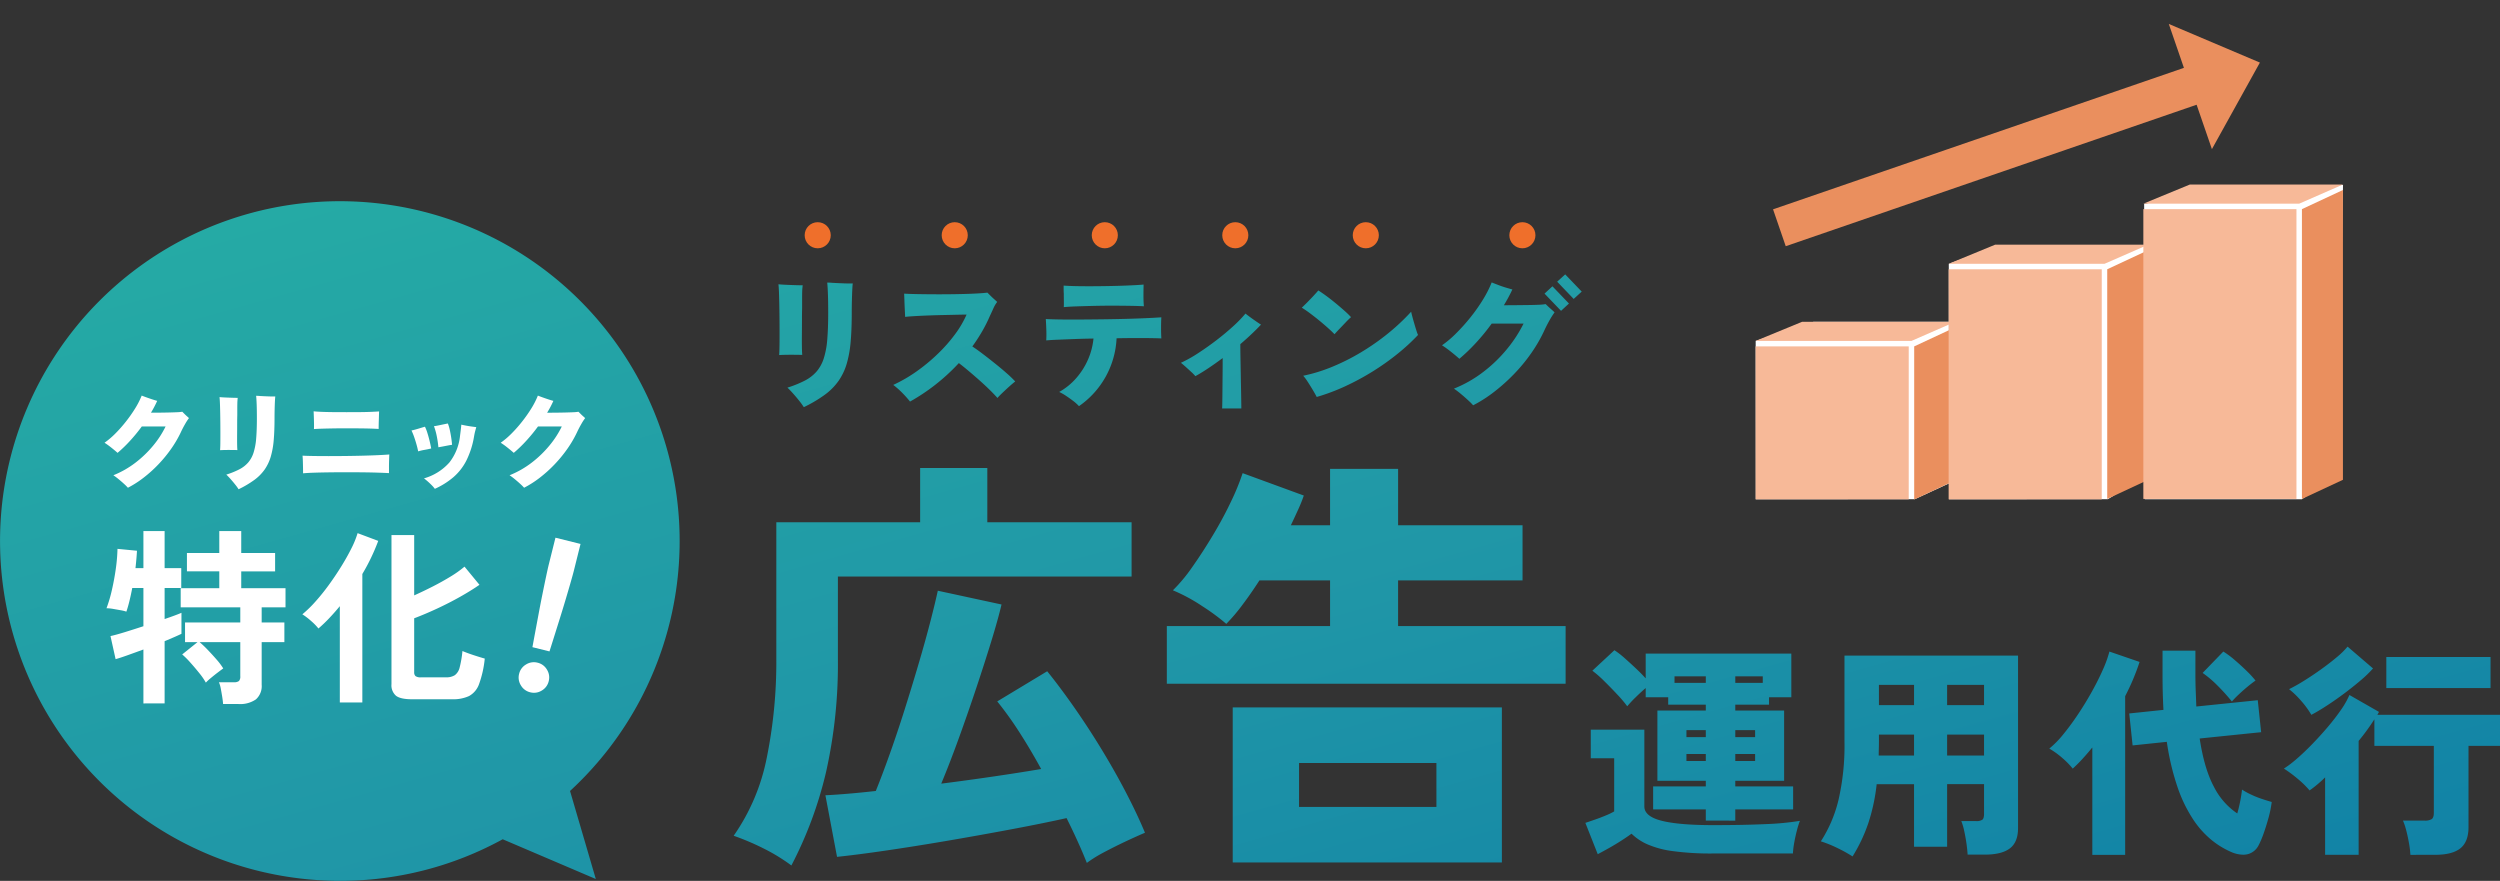 <svg xmlns="http://www.w3.org/2000/svg" width="766.301" height="269.995" viewBox="0 0 766.301 269.995"><rect x="0" y="0" width="766.301" height="269.995" fill="#333333" stroke="none"/><defs><linearGradient id="linear-gradient" x1=".069" y1=".111" x2="1.205" y2="1.221" gradientUnits="objectBoundingBox"><stop offset="0" stop-color="#25aaa5"/><stop offset=".404" stop-color="#2097a7"/><stop offset="1" stop-color="#0775a5"/></linearGradient></defs><g id="グループ_8654" data-name="グループ 8654" transform="translate(19259.645 15580.108)"><path id="パス_89654" data-name="パス 89654" d="M17 28h41.559v49.546l-10.493 4.829-48.707.019-.037-48.542z" transform="translate(-18720.814 -15509.466)" fill="#fff"/><path id="パス_90942" data-name="パス 90942" d="M13.855 25.2l46.9-.353-2.2 71.215-10.492 6.634-48.707.025-.081-72.163z" transform="translate(-18661.578 -15529.792)" fill="#fff"/><path id="パス_90943" data-name="パス 90943" d="M13.855 25.273l46.264-2.4-1.561 88.292-11.041 8.071H-.641l-.2-90.508z" transform="translate(-18601.578 -15546.307)" fill="#fff"/><g id="グループ_8578" data-name="グループ 8578"><g id="グループ_8577" data-name="グループ 8577" transform="translate(-19327 -15617)"><path id="合体_74" data-name="合体 74" d="M13808.587 6420.065a104.156 104.156 0 1181.447-26.967l7.905 26.989-28.539-12.187a103.566 103.566 0 01-49.8 12.744 105.336 105.336 0 01-11.013-.579zm140.521-9.471a76.257 76.257 0 00-8.912-3.765 62.978 62.978 0 0010.162-24.02 147.467 147.467 0 002.907-30.231v-41.843h44.085V6294.1h20.593v16.631h44.22v16.631h-90.023v25.212a151.191 151.191 0 01-3.628 34.716 121.66 121.66 0 01-10.627 28.643 56.882 56.882 0 00-8.777-5.339zm96.555-1.981q-1.581-3.5-3.431-7.2-7.131 1.586-16.565 3.365t-19.47 3.5q-10.037 1.717-19.008 3.035t-15.312 1.981l-3.565-18.877q2.774-.13 6.734-.458t8.712-.861q1.979-4.885 4.284-11.354t4.558-13.593q2.247-7.131 4.289-14.058t3.565-12.808q1.515-5.871 2.312-9.565l19.531 4.223q-1.053 4.486-3.1 11.154t-4.619 14.389q-2.574 7.719-5.347 15.377t-5.411 13.993q8.313-1.058 16.365-2.246t14.262-2.243q-3.173-5.806-6.6-11.154a106.005 106.005 0 00-6.861-9.569l15.312-9.242q3.958 4.89 8.381 11.223t8.581 13.2q4.154 6.864 7.522 13.4t5.478 11.681q-2.508 1.058-5.877 2.642t-6.6 3.3a41.109 41.109 0 00-5.343 3.3q-1.193-3.042-2.777-6.535zm47.5 6.4v-47.523h82.5v47.523zm20.327-17.027h42.108v-13.469h-42.108zm164.776 12.484a36.989 36.989 0 00-4.83-1.934 41.106 41.106 0 005.379-12.557 74.3 74.3 0 001.864-18.15v-26.219h53.2v52.855q0 4.345-2.519 6.244t-7.625 1.9h-5.313c-.048-.923-.164-2.035-.346-3.347s-.414-2.6-.687-3.864a18.674 18.674 0 00-.9-3.071h4.488a3.32 3.32 0 001.966-.415q.519-.414.517-1.861v-9.039h-11.317v19.188H14302v-19.182h-11.455a57.9 57.9 0 01-2.556 11.936 49.082 49.082 0 01-4.83 10.209 44.646 44.646 0 00-4.89-2.689zm33.877-28.225h11.317v-6.415h-11.317zm-20.905-4.416c0 .738-.011 1.483-.033 2.243s-.036 1.483-.036 2.173H14302v-6.415h-10.765zm20.905-11.041h11.317v-6.208h-11.317zm-20.905 0H14302v-6.208h-10.765zm162.908 45.888a29.407 29.407 0 00-.414-3.453c-.232-1.33-.5-2.631-.829-3.9a19.6 19.6 0 00-1.035-3.14h6.625a3.99 3.99 0 002.174-.447c.436-.3.657-.956.657-1.966v-20.495h-18.219v-8.145a66.055 66.055 0 01-4.826 6.625v34.916H14428v-23.736a37.453 37.453 0 01-4.757 4 29.5 29.5 0 00-3.627-3.551 38.971 38.971 0 00-4.242-3.144 33.474 33.474 0 003.933-3q2.279-1.968 4.725-4.485t4.765-5.245q2.312-2.725 4.071-5.277a25.532 25.532 0 002.587-4.554l9.039 5.172a2.2 2.2 0 01-.207.447 7.322 7.322 0 01-.276.451h37.605v9.522h-9.66v24.91q0 4.482-2.482 6.487t-7.8 2zm-97.5 0v-32.913q-1.522 1.865-3.006 3.485a44.672 44.672 0 01-3 3 24.239 24.239 0 00-3.246-3.311 25.192 25.192 0 00-3.933-2.828 29.626 29.626 0 004.351-4.452q2.279-2.791 4.554-6.208t4.241-6.971q1.969-3.554 3.352-6.728a35.546 35.546 0 001.926-5.382l9.25 3.176a69.794 69.794 0 01-4.42 10.489v48.643zm42.366-.967a25.462 25.462 0 01-5.866-3.62 28.315 28.315 0 01-5.622-6.317 43.2 43.2 0 01-4.729-9.766 76.693 76.693 0 01-3.312-13.971l-10.488 1.1-1.032-9.795 10.485-1.1q-.136-2.492-.207-5.143t-.069-5.554v-7.443h10.074v7.454c0 1.7.037 3.369.1 5s.128 3.188.175 4.656l18.837-1.93 1.036 9.8-18.837 1.934q1.378 9.175 4.311 14.7a21.641 21.641 0 007.21 8.279c.371-1.29.68-2.6.935-3.933s.422-2.464.516-3.383a22.167 22.167 0 002.689 1.482 29.318 29.318 0 003.42 1.381q1.756.589 3 .93a34.278 34.278 0 01-.964 4.8q-.691 2.514-1.486 4.761a28.354 28.354 0 01-1.552 3.689 5.207 5.207 0 01-3.551 2.8 6.463 6.463 0 01-1.231.117 9.6 9.6 0 01-3.835-.924zm-197.756-8.832c.829-.276 1.8-.607 2.934-1s2.242-.817 3.347-1.279a18.955 18.955 0 002.552-1.239v-16.282h-7.178v-8.766h16.424v23.529q0 3.037 5.28 4.383t15.835 1.345q9.318 0 16.043-.312a84.135 84.135 0 0010.521-1 25.662 25.662 0 00-.895 2.864 47.683 47.683 0 00-.832 3.761 27.214 27.214 0 00-.414 3.38h-24.424a86.739 86.739 0 01-12.39-.727 28.93 28.93 0 01-7.828-2.1 16.559 16.559 0 01-4.826-3.242q-1.314.965-3.145 2.141t-3.725 2.243q-1.9 1.068-3.485 1.9zm36.915-.69v-3.449h-16.147v-7.036h16.147v-1.73h-14.836v-21.522h14.836v-1.8h-11.524v-2.275h-6.9v-2.828q-1.45 1.238-3.071 2.828a36.658 36.658 0 00-2.588 2.759 37.17 37.17 0 00-3-3.551q-1.967-2.11-4.034-4.14a35.432 35.432 0 00-3.656-3.209l6.761-6.28a25.344 25.344 0 013 2.312q1.685 1.488 3.446 3.14t3.14 3.173v-7.588h44.642v13.385h-6.833v2.275h-10.347v1.8h14.974v21.526h-14.974v1.73h17.731v7.036h-17.731v3.449zm9.039-18.285h6.073v-2.141h-6.073zm-14.974 0h5.935v-2.141h-5.935zm14.974-7.312h6.073v-2.141h-6.073zm-14.974 0h5.935v-2.141h-5.935zm14.974-16.631h8.421v-2h-8.421zm-18.63 0h9.591v-2h-9.591zm192.165 5.622a27.056 27.056 0 00-3.794-3.689 49.573 49.573 0 004.55-2.555q2.558-1.586 5.212-3.485t4.834-3.726a25.49 25.49 0 003.344-3.274l7.8 6.691a36.65 36.65 0 01-3.795 3.656q-2.344 2-5.069 4.038t-5.383 3.758q-2.656 1.728-4.659 2.762a27.224 27.224 0 00-3.033-4.172zm-25.7-4.761a32.255 32.255 0 00-4.591-3.9l6.35-6.557a27.523 27.523 0 013.519 2.624q1.935 1.652 3.659 3.344a30.934 30.934 0 012.689 2.933c-.734.509-1.577 1.149-2.519 1.934s-1.843 1.574-2.689 2.381a25.959 25.959 0 00-2.035 2.1 59.748 59.748 0 00-4.378-4.854zm51.718.727v-9.522h31.946v9.522zm-373.8-1.319v-17.685H14123v-13.993h-21.646q-2.644 4.094-5.281 7.592a55.947 55.947 0 01-4.884 5.739 65.093 65.093 0 00-7.327-5.408 52.539 52.539 0 00-9.039-4.884 48.781 48.781 0 005.938-7.131q3.167-4.487 6.335-9.766t5.542-10.3a72.794 72.794 0 003.565-8.711l18.747 6.861a43.893 43.893 0 01-1.72 4.289q-1.052 2.312-2.246 4.819H14123v-17.292h20.854v17.292H14182v16.9h-38.15v13.993h51.351v17.685zm16.947-84.376q.042-.529.065-2.159c.015-1.083.025-2.373.04-3.871s.028-3.067.043-4.707.022-3.213.022-4.71q-2.241 1.674-4.376 3.1t-3.983 2.442a14.413 14.413 0 00-1.275-1.3c-.589-.538-1.174-1.076-1.76-1.6s-1.058-.923-1.41-1.188a40.823 40.823 0 005.237-2.926q2.818-1.826 5.608-3.961t5.149-4.289a39.461 39.461 0 003.806-3.918c.353.294.832.658 1.428 1.1s1.214.872 1.832 1.3 1.112.756 1.494.988q-1.368 1.456-2.974 2.973t-3.361 3.013q0 1.849.044 4.245l.087 4.907c.029 1.672.058 3.245.087 4.732s.051 2.744.065 3.783.025 1.723.025 2.046zm-129.563-2.268c-.57-.72-1.178-1.443-1.824-2.177s-1.261-1.377-1.85-1.937a33.328 33.328 0 005.371-2.177 12.183 12.183 0 003.605-2.813 11.673 11.673 0 002.177-4.031 25.723 25.723 0 001.058-5.786q.284-3.407.284-8.159 0-3.39-.088-5.764t-.214-3.478a18.302 18.302 0 011.668.087c1.054.058 2.188.112 3.388.156s2.126.051 2.772.021q-.086.66-.152 2.068t-.109 3.213c-.032 1.2-.047 2.435-.047 3.7q0 5.01-.331 8.843a34.26 34.26 0 01-1.206 6.778 18.245 18.245 0 01-2.512 5.277 18.6 18.6 0 01-4.245 4.271 41.223 41.223 0 01-6.4 3.78 19.749 19.749 0 00-1.339-1.868zm83.908-.043c-.749-.574-1.5-1.1-2.265-1.606a14.907 14.907 0 00-2.024-1.141 19.445 19.445 0 005.233-4.249 22.027 22.027 0 003.613-5.7 20.978 20.978 0 001.671-6.422q-3.079.044-5.9.153t-5.037.2q-2.219.087-3.54.218c.059-1 .065-2.1.022-3.3s-.1-2.286-.157-3.256q1.544.093 4.2.135t6.008.021q3.341-.022 6.974-.065t7.088-.134q3.445-.087 6.356-.218t4.794-.265c-.062.879-.092 1.934-.092 3.169s.029 2.333.092 3.3q-1.893-.093-5.59-.113t-8.138.065a26.782 26.782 0 01-11.528 20.811 13 13 0 00-1.774-1.6zm121.044-.222q-1.075-.987-2.265-1.977a22.666 22.666 0 00-2.068-1.563 37.846 37.846 0 009.064-5.172 43.558 43.558 0 007.258-7.036 40.7 40.7 0 005.02-7.727h-9.77a63.548 63.548 0 01-4.859 5.942 56.471 56.471 0 01-5.041 4.841 59.69 59.69 0 00-2.664-2.224 31.286 31.286 0 00-2.66-1.912 32.434 32.434 0 004.423-3.761 59.862 59.862 0 004.38-4.907 52.688 52.688 0 003.783-5.39 34.294 34.294 0 002.639-5.215c.585.232 1.261.5 2.024.792s1.533.56 2.308.789 1.446.429 2.007.574a49.367 49.367 0 01-2.6 4.841q1.8 0 3.761-.022l3.784-.043a92.563 92.563 0 003.213-.087 15.077 15.077 0 002.046-.2 43.432 43.432 0 002.002 1.846 6.967 6.967 0 01.728.705 21.685 21.685 0 00-1.541 2.42q-.927 1.63-1.807 3.565a45.644 45.644 0 01-3.914 6.666 51.373 51.373 0 01-5.216 6.292 56.261 56.261 0 01-6.047 5.412 41.578 41.578 0 01-6.426 4.114 19.968 19.968 0 00-1.561-1.559zm-173.4-2.221a24.9 24.9 0 00-2.795-2.464 44.674 44.674 0 007.239-4.2 55.316 55.316 0 006.487-5.39 47.033 47.033 0 005.237-5.96 31 31 0 003.519-6.008q-.921 0-2.748.043t-4.114.091q-2.29.044-4.619.131c-1.559.055-2.987.124-4.288.2s-2.326.153-3.064.24l-.108-2.177c-.043-.869-.08-1.745-.109-2.639s-.059-1.665-.087-2.308q1.318.087 3.435.131t4.641.065q2.53.021 5.168 0t5.063-.087q2.414-.065 4.31-.174c1.262-.077 2.232-.156 2.9-.244.236.236.546.542.927.923s.771.749 1.167 1.1.7.632.9.832a9.477 9.477 0 00-1.185 2.024q-.529 1.189-1.015 2.2a43.915 43.915 0 01-2.42 4.819 54.106 54.106 0 01-2.991 4.6q1.406.921 3.23 2.308t3.719 2.907q1.9 1.516 3.543 2.966a35.342 35.342 0 012.66 2.555c-.436.323-1.032.821-1.78 1.494s-1.465 1.345-2.155 2-1.2 1.181-1.52 1.563q-.877-1.014-2.352-2.464c-.98-.97-2.053-1.962-3.213-2.991s-2.285-2-3.387-2.925-2.064-1.7-2.882-2.312a61.051 61.051 0 01-7 6.469 59.91 59.91 0 01-7.963 5.324 31.721 31.721 0 00-2.349-2.64zm125.838-.858q-.769-1.3-1.585-2.551a14.2 14.2 0 00-1.385-1.868 49.219 49.219 0 008.868-2.729 65.69 65.69 0 008.842-4.445 71.773 71.773 0 008.254-5.764 64.877 64.877 0 007.124-6.687c.087.439.229 1.014.418 1.715s.4 1.432.617 2.177.426 1.417.614 2a9.815 9.815 0 00.462 1.232 62.06 62.06 0 01-6.313 5.808 75.425 75.425 0 01-7.61 5.39 77.011 77.011 0 01-8.4 4.532 61.82 61.82 0 01-8.737 3.278q-.391-.784-1.165-2.084zm-163.5-13.44c.015-1.174.021-2.5.021-3.961s-.007-2.987-.021-4.554-.036-3.068-.065-4.489-.065-2.664-.105-3.718-.1-1.817-.156-2.29q.877.093 2.312.156c.952.044 1.908.08 2.856.109s1.708.043 2.268.043c-.091.767-.142 1.454-.156 2.068s-.021 1.319-.021 2.115v2.9q-.044 1.45-.044 3.5c0 1.363-.007 2.766-.021 4.2s-.015 2.744 0 3.918.051 2.05.109 2.639c-.992-.029-2.178-.043-3.54-.043s-2.544.029-3.54.087c.052-.611.088-1.502.102-2.68zm168.08-5.655a82.102 82.102 0 00-5.499-4.49 29.919 29.919 0 00-2.485-1.694q.751-.7 1.78-1.741t1.959-2.046q.927-1.009 1.319-1.494c.676.411 1.49.971 2.446 1.672s1.926 1.468 2.922 2.286 1.915 1.61 2.751 2.355a23.624 23.624 0 011.916 1.872c-.44.381-.971.894-1.585 1.541s-1.239 1.3-1.872 1.959-1.166 1.236-1.606 1.737q-.786-.833-2.047-1.953zm66.419-10.492l2.42-2.246 5.063 5.281-2.421 2.242zm-147.335 2.22q-.022-1.123-.022-2.264a20.31 20.31 0 01-.043-1.279v-1.141q1.765.131 4.288.174t5.415.022q2.884-.022 5.7-.087t5.215-.178q2.394-.109 3.893-.24c-.028 1-.043 2.141-.043 3.431s.043 2.362.131 3.213q-1.674-.087-4.224-.131t-5.5-.047q-2.95 0-5.83.069t-5.255.153a65.763 65.763 0 00-3.744.222c.025-.528.033-1.168.018-1.913zm151.209-5.876l2.464-2.243 5.06 5.281-2.464 2.246z" transform="translate(-13647.953 -6113.758)" fill="url(#linear-gradient)"/><g id="グループ_7907" data-name="グループ 7907" transform="translate(27.301 1.883)"><g id="グループ_7891" data-name="グループ 7891" transform="translate(578.186 133.644)"><path id="パス_89614" data-name="パス 89614" d="M0 0h46.931v46.884H0z" transform="translate(0 7.542)" fill="#f7b998"/><path id="パス_89615" data-name="パス 89615" d="M0-1.134L12.571-7v46.931L0 45.8z" transform="translate(48.607 8.676)" fill="#ea8f5e"/><path id="パス_89613" data-name="パス 89613" d="M14.247 4h46.931L47.769 9.866H0z" transform="translate(0 -4)" fill="#f7b998"/></g><g id="グループ_7892" data-name="グループ 7892" transform="translate(637.352 110.008)"><path id="パス_89610" data-name="パス 89610" d="M0 0h46.931v70.52H0z" transform="translate(0 7.542)" fill="#f7b998"/><path id="パス_89612" data-name="パス 89612" d="M0-1.134L12.571-7v70.4L0 69.263z" transform="translate(48.607 8.676)" fill="#ea8f5e"/><path id="パス_89611" data-name="パス 89611" d="M14.247 4h46.931L47.769 9.866H0z" transform="translate(0 -4)" fill="#f7b998"/></g><path id="合体_54" data-name="合体 54" d="M14.234 155.743V22.545H0L20.288 0l20.294 22.545H26.19v133.2z" transform="rotate(71 338.535 526.518)" fill="#ea8f5e"/><g id="グループ_7893" data-name="グループ 7893" transform="translate(697.034 91.571)"><path id="パス_89607" data-name="パス 89607" d="M0 0h46.931v88.834H0z" transform="translate(0 7.542)" fill="#f7b998"/><path id="パス_89608" data-name="パス 89608" d="M0-1.134L12.571-7v88.834L0 87.7z" transform="translate(48.607 8.676)" fill="#ea8f5e"/><path id="パス_89605" data-name="パス 89605" d="M14.247 4h46.931L47.769 9.866H0z" transform="translate(0 -4)" fill="#f7b998"/></g></g></g><path id="パス_90568" data-name="パス 90568" d="M-66.726 1.65A14.332 14.332 0 00-67.9.478q-.809-.742-1.716-1.485a18.432 18.432 0 00-1.567-1.171 28.423 28.423 0 006.8-3.878 33.194 33.194 0 005.462-5.28 28.845 28.845 0 003.745-5.791h-7.293a51.141 51.141 0 01-3.646 4.438 41.187 41.187 0 01-3.778 3.646q-.891-.792-2-1.667a23.272 23.272 0 00-2-1.436 24.522 24.522 0 003.316-2.821 41.189 41.189 0 003.267-3.7 42.6 42.6 0 002.828-4.033 25.041 25.041 0 001.982-3.9q.66.264 1.535.577t1.732.594q.858.281 1.485.445-.4.891-.875 1.8t-1.039 1.831q1.353 0 2.822-.016t2.821-.05q1.353-.033 2.409-.083a11.455 11.455 0 001.551-.149l.643.644q.413.412.825.775t.577.528a17.27 17.27 0 00-1.172 1.815q-.71 1.221-1.369 2.64a34.206 34.206 0 01-2.937 5 40.643 40.643 0 01-3.894 4.736 40.233 40.233 0 01-4.521 4.075 31.409 31.409 0 01-4.819 3.088zm33.924.462A14.365 14.365 0 00-33.809.71q-.643-.81-1.369-1.634t-1.386-1.452a24.757 24.757 0 004.026-1.634 9.111 9.111 0 002.706-2.112A8.74 8.74 0 00-28.2-9.141a19.542 19.542 0 00.792-4.339q.214-2.558.215-6.122 0-2.541-.066-4.323t-.165-2.607q.264 0 .594.017t.66.049q1.188.066 2.541.115t2.079.017q-.066.495-.116 1.551t-.083 2.409q-.033 1.353-.033 2.772 0 3.762-.247 6.633a25.508 25.508 0 01-.907 5.082 13.714 13.714 0 01-1.881 3.96A13.929 13.929 0 01-28-.726a30.932 30.932 0 01-4.8 2.838zm-5.676-11.979q.066-.693.083-2.013t.016-2.97q0-1.65-.016-3.415t-.049-3.366q-.033-1.6-.083-2.788t-.116-1.716q.66.066 1.733.115t2.145.083q1.073.033 1.7.033-.1.858-.115 1.551t-.02 1.583v2.178q-.033 1.089-.033 2.624t-.016 3.151q-.016 1.617 0 2.937t.083 1.98q-1.122-.033-2.656-.033t-2.656.066zm25.443 7.095q0-.627-.017-1.633t-.048-2.046q-.033-1.04-.1-1.733 1.221.066 3.316.1t4.67.033q2.574 0 5.329-.033t5.346-.1q2.591-.066 4.669-.165t3.267-.2q-.033.726-.066 1.848T13.3-4.5v1.666q-1.156-.066-3.185-.136t-4.537-.1Q3.069-3.1.363-3.1t-5.263.031q-2.557.033-4.686.1t-3.449.197zM-9.7-16.335q.033-.825.016-1.831t-.05-1.964q-.033-.957-.066-1.65.924.1 2.508.165t3.547.083q1.964.016 4.059.016t4.042-.016q1.947-.016 3.5-.083t2.409-.132q-.033 1.155-.083 2.722t-.05 2.656q-.858-.066-2.442-.115t-3.564-.066q-1.98-.016-4.059-.017t-4.026.033q-1.947.033-3.448.082t-2.293.117zM27.357 1.98a9.636 9.636 0 00-.924-1.073Q25.839.3 25.179-.281t-1.155-.94a16.392 16.392 0 007.8-4.884 15.879 15.879 0 003.251-8.151q.132-.99.247-1.963t.148-1.469q.594.132 1.485.3t1.749.281l1.353.181q-.132.462-.33 1.2t-.363 1.733a26.186 26.186 0 01-2.36 7.342 16.774 16.774 0 01-3.977 5.082 23.813 23.813 0 01-5.67 3.549zM22.242-9.5q-.165-.891-.479-2.013t-.709-2.277a19.146 19.146 0 00-.858-2.112q.957-.2 2.128-.561t2-.594a11.99 11.99 0 01.743 1.9q.38 1.2.693 2.508t.479 2.261q-.924.231-2.046.429a15.024 15.024 0 00-1.951.459zm6.2-1.254a30.885 30.885 0 00-.479-3.316 19.342 19.342 0 00-.875-3.151q.561-.066 1.353-.231l1.584-.33q.792-.165 1.32-.264a12 12 0 01.594 1.98q.264 1.188.446 2.409t.247 2.145q-.528.066-1.3.215l-1.551.3q-.774.14-1.335.239zM54.714 1.65A14.331 14.331 0 0053.543.478q-.809-.742-1.716-1.485a18.431 18.431 0 00-1.567-1.171 28.422 28.422 0 006.8-3.878 33.194 33.194 0 005.462-5.28 28.845 28.845 0 003.745-5.791h-7.296a51.142 51.142 0 01-3.646 4.438 41.186 41.186 0 01-3.778 3.646q-.891-.792-2-1.667a23.273 23.273 0 00-2-1.436 24.521 24.521 0 003.316-2.821 41.189 41.189 0 003.267-3.7 42.6 42.6 0 002.828-4.033 25.041 25.041 0 001.98-3.894q.66.264 1.535.577t1.732.594q.858.281 1.485.445-.4.891-.875 1.8t-1.039 1.831q1.353 0 2.822-.016t2.821-.05q1.353-.033 2.409-.083a11.454 11.454 0 001.551-.149l.644.644q.413.412.825.775t.577.528a17.269 17.269 0 00-1.172 1.815q-.709 1.221-1.369 2.64a34.206 34.206 0 01-2.937 5 40.643 40.643 0 01-3.894 4.736 40.233 40.233 0 01-4.521 4.075 31.408 31.408 0 01-4.818 3.082z" transform="translate(-19153.713 -15432.254)" fill="#fff"/><path id="パス_90569" data-name="パス 90569" d="M36.54 4.408q-.058-.928-.261-2.2T35.844-.29a8.665 8.665 0 00-.58-1.972h4.582a2.367 2.367 0 001.566-.377 2.019 2.019 0 00.406-1.479v-10.44h-12.47a33.825 33.825 0 012.523 2.407q1.421 1.479 2.726 2.987a19.825 19.825 0 012 2.668q-.58.406-1.682 1.247T32.77-3.538a14.914 14.914 0 00-1.508 1.392 20.317 20.317 0 00-2-2.9q-1.3-1.624-2.7-3.19a26.331 26.331 0 00-2.552-2.552l4.7-3.77h-3.828v-6.032h16.936v-4.64h-18.27v-5.858H35.38v-5.162h-9.918v-5.626h9.918V-48.6h6.728v6.728H52.49v5.626H42.108v5.162H55.68v5.858h-7.308v4.64h6.96v6.032h-6.96v13.05a5.424 5.424 0 01-1.769 4.5 8.468 8.468 0 01-5.365 1.421zm-24.418-.174V-12.3q-2.668.986-4.959 1.8T3.6-9.338l-1.57-7.076q1.624-.348 4.35-1.189t5.742-1.827v-11.716H8.7Q8.294-29 7.83-27.115T6.9-23.9a11.2 11.2 0 00-1.769-.435l-2.291-.406a11.973 11.973 0 00-2.03-.2 42.493 42.493 0 001.653-5.6Q3.19-33.7 3.654-37a52.071 52.071 0 00.522-6.148l5.974.58q-.058 1.044-.174 2.436t-.29 2.9h2.436V-48.6h6.5v11.368h5.1v6.09h-5.1v9.512q3.422-1.16 5.162-1.914v6.438q-1.8.87-5.162 2.262V4.234zm82.36-1.276q-3.538 0-4.93-1.073a4.228 4.228 0 01-1.392-3.567v-45.7h6.96v18.5q2.842-1.276 5.742-2.755t5.452-3.045a32.8 32.8 0 004.234-3.016l4.582 5.568q-2.494 1.74-5.887 3.654t-7.076 3.625q-3.683 1.711-7.047 2.987v16.53a1.552 1.552 0 00.406 1.189 2.607 2.607 0 001.682.377h7.656a4.817 4.817 0 002.726-.667 4.136 4.136 0 001.479-2.407 31.868 31.868 0 00.841-4.988q1.508.638 3.538 1.3t3.306 1.015a32.178 32.178 0 01-1.74 7.8 6.7 6.7 0 01-3.074 3.683 11.582 11.582 0 01-5.162.986zm-22.156.986v-29.522q-1.624 1.972-3.277 3.712a44.364 44.364 0 01-3.277 3.132 17.069 17.069 0 00-2.233-2.291 20.5 20.5 0 00-2.7-2.059 35.764 35.764 0 003.944-3.828 63.91 63.91 0 004.118-5.1q2.03-2.784 3.828-5.684t3.132-5.568a27.97 27.97 0 001.914-4.7l6.325 2.376a61.889 61.889 0 01-4.872 10.15V3.944z" transform="translate(-19227.809 -15368.726)" fill="#fff"/><path id="パス_90570" data-name="パス 90570" d="M24.805-10.23q-.11-1.7-.275-4.483t-.358-5.995q-.193-3.217-.33-6.325t-.22-5.5q-.083-2.393-.083-3.437v-8.53h7.92v8.525q0 1.045-.083 3.438t-.22 5.5q-.138 3.108-.33 6.325t-.358 5.995q-.165 2.778-.275 4.483zM27.5 3.355a4.5 4.5 0 01-3.3-1.375 4.5 4.5 0 01-1.375-3.3 4.5 4.5 0 011.375-3.3 4.5 4.5 0 013.3-1.375 4.5 4.5 0 013.3 1.375 4.5 4.5 0 011.375 3.3 4.5 4.5 0 01-1.375 3.3 4.5 4.5 0 01-3.3 1.375z" transform="rotate(14 53059.623 -85561.034)" fill="#fff"/></g><g id="グループ_8653" data-name="グループ 8653" transform="translate(-19314 -15618)" fill="#ef6f2b"><circle id="楕円形_238" data-name="楕円形 238" cx="4" cy="4" r="4" transform="translate(301 106)"/><circle id="楕円形_241" data-name="楕円形 241" cx="4" cy="4" r="4" transform="translate(389 106)"/><circle id="楕円形_242" data-name="楕円形 242" cx="4" cy="4" r="4" transform="translate(469 106)"/><circle id="楕円形_243" data-name="楕円形 243" cx="4" cy="4" r="4" transform="translate(517 106)"/><circle id="楕円形_239" data-name="楕円形 239" cx="4" cy="4" r="4" transform="translate(343 106)"/><circle id="楕円形_240" data-name="楕円形 240" cx="4" cy="4" r="4" transform="translate(429 106)"/></g></g></svg>